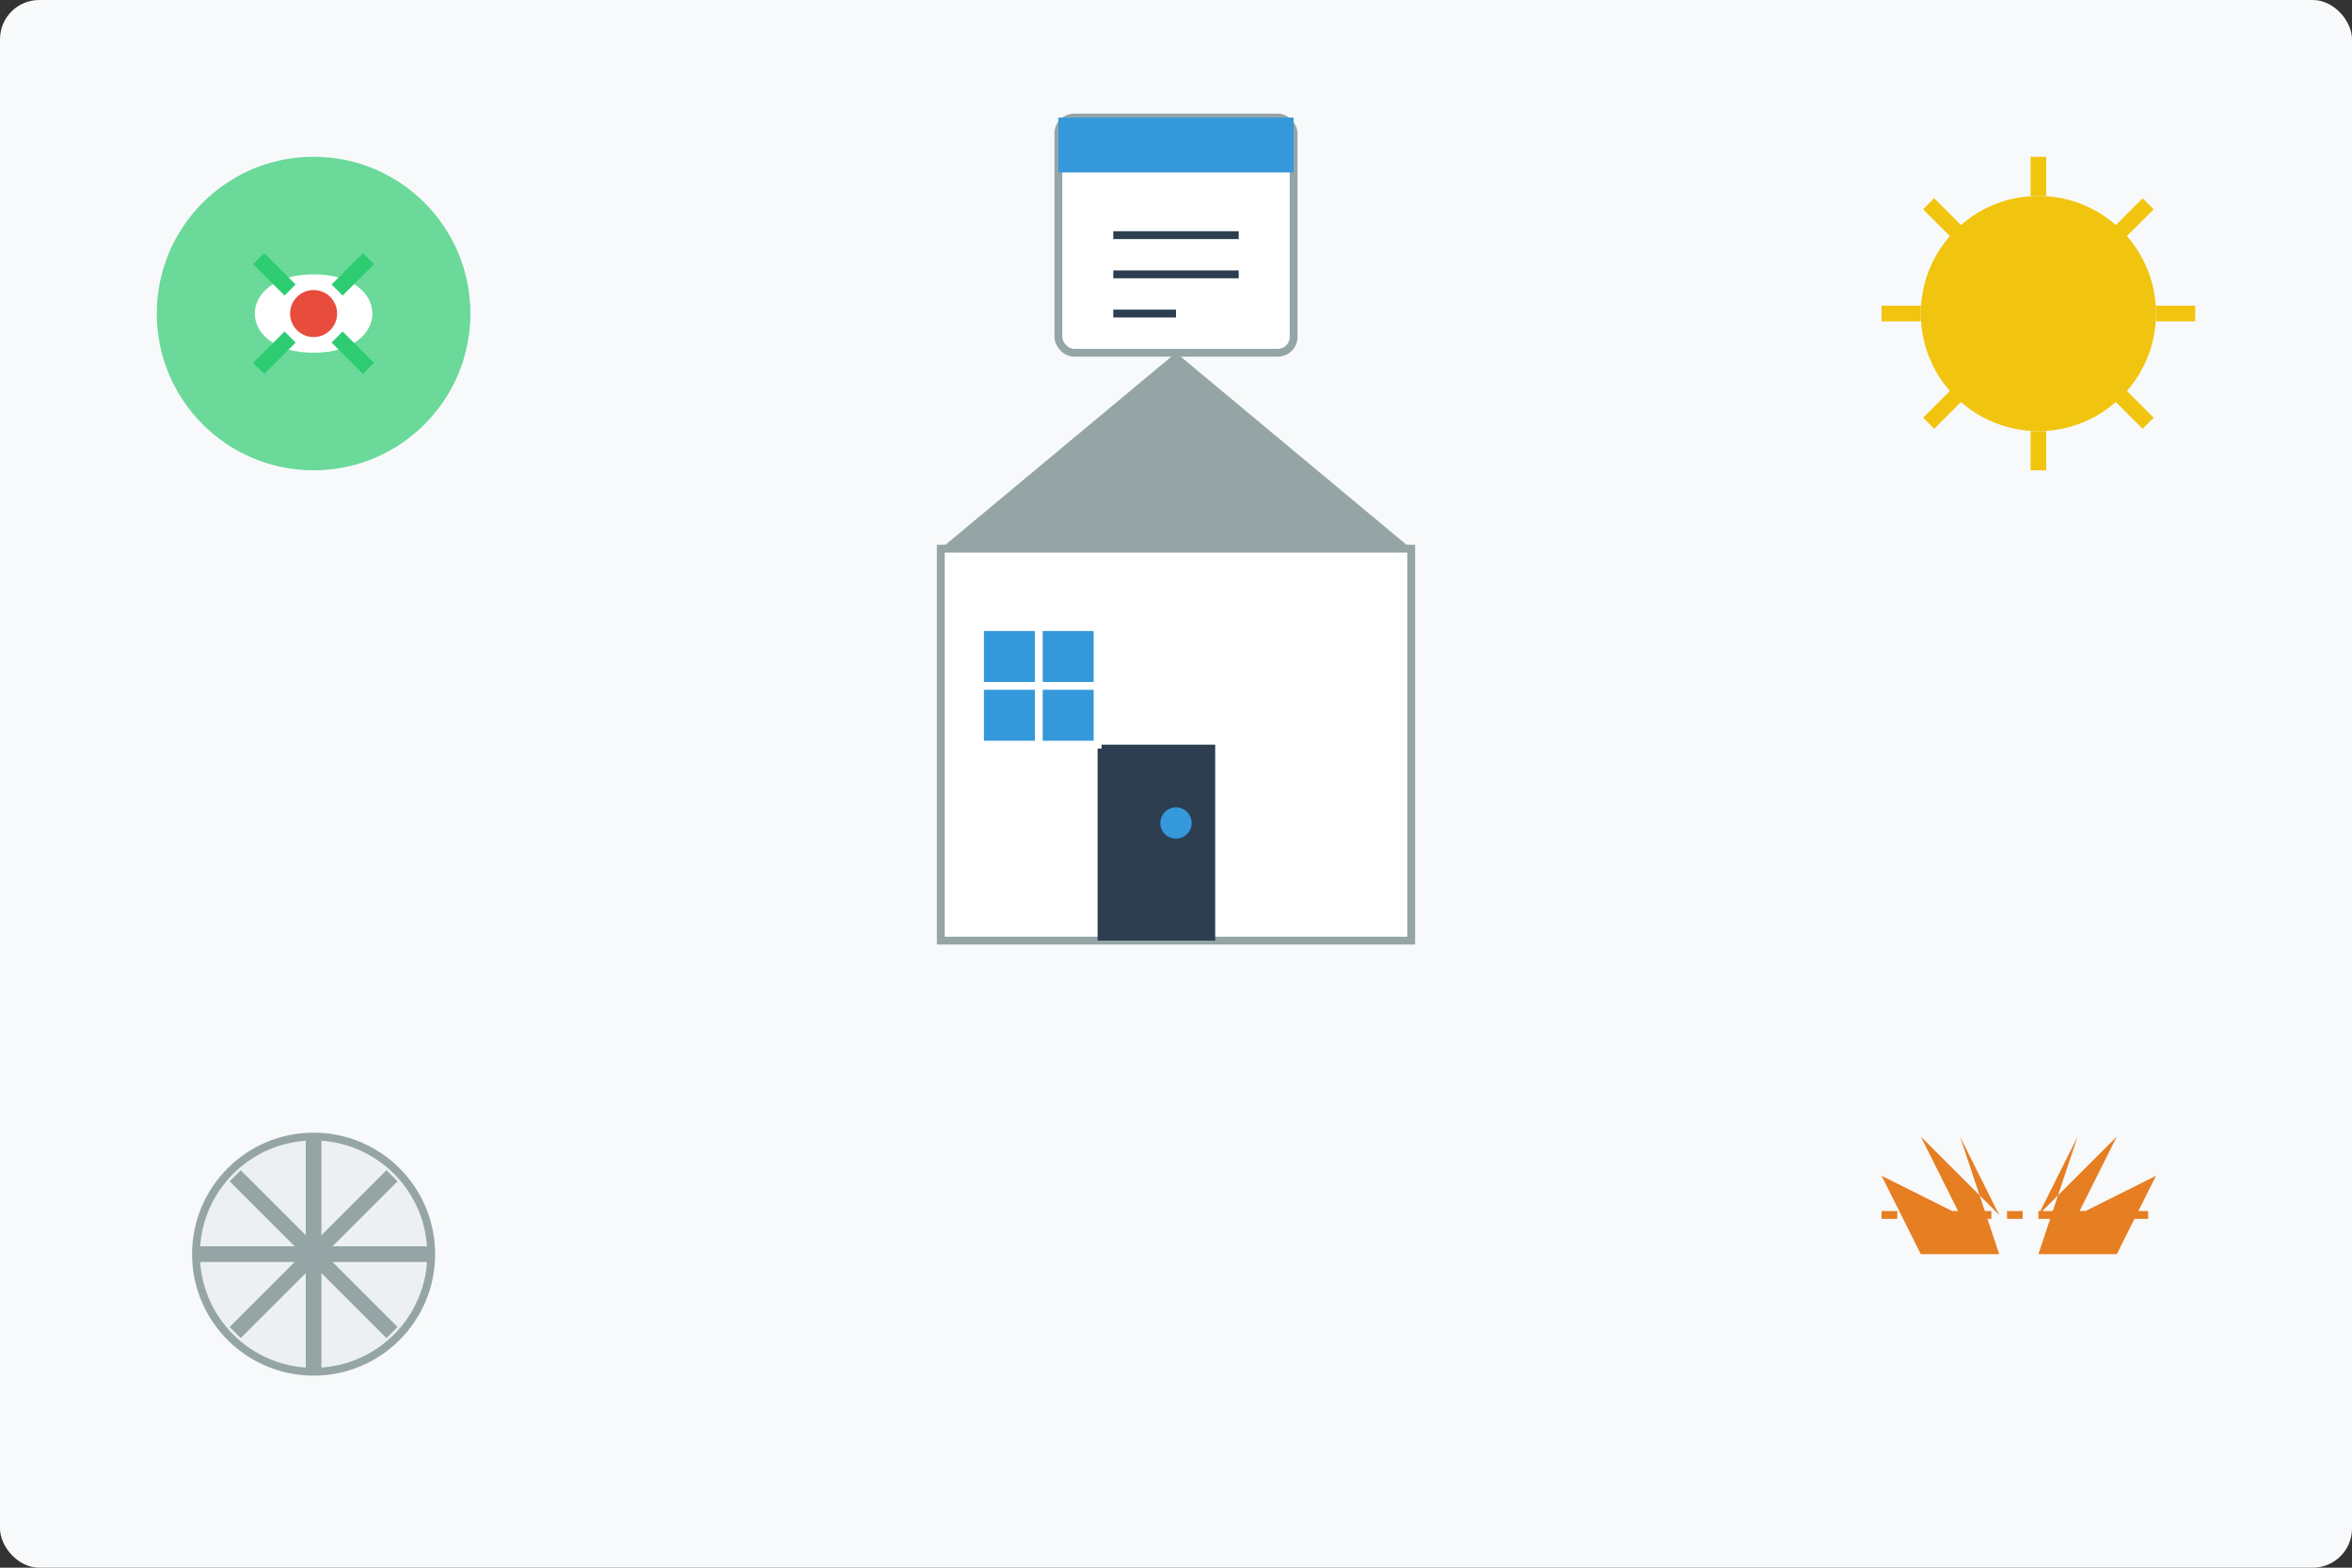 <svg xmlns="http://www.w3.org/2000/svg" width="300" height="200" viewBox="0 0 300 200">
  <rect x="0" y="0" width="300" height="200" fill="#333333" stroke="none"/>
  <style>
    .background { fill: #f8f9fa; }
    .primary { fill: #3498db; }
    .secondary { fill: #2c3e50; }
    .accent { fill: #e74c3c; }
    .light { fill: #ffffff; }
    .grass { fill: #2ecc71; }
    .roof { fill: #95a5a6; }
    .spring { fill: #2ecc71; }
    .summer { fill: #f1c40f; }
    .fall { fill: #e67e22; }
    .winter { fill: #ecf0f1; }
  </style>
  
  <!-- Background -->
  <rect class="background" width="300" height="200" rx="5"/>
  
  <!-- House in the middle -->
  <g transform="translate(120, 70)">
    <!-- House body -->
    <rect class="light" x="0" y="0" width="60" height="50" stroke="#95a5a6" stroke-width="1"/>
    
    <!-- Roof -->
    <polygon class="roof" points="0,0 30,-25 60,0"/>
    
    <!-- Door -->
    <rect class="secondary" x="20" y="25" width="15" height="25"/>
    <circle class="primary" cx="30" cy="35" r="2"/>
    
    <!-- Window -->
    <rect class="primary" x="5" y="10" width="15" height="15" stroke="#ffffff" stroke-width="1"/>
    <line x1="5" y1="17.5" x2="20" y2="17.5" stroke="#ffffff" stroke-width="1"/>
    <line x1="12.5" y1="10" x2="12.5" y2="25" stroke="#ffffff" stroke-width="1"/>
  </g>
  
  <!-- Seasonal indicators around the house -->
  <g>
    <!-- Spring (top left) -->
    <g transform="translate(40, 40)">
      <circle class="spring" cx="0" cy="0" r="20" opacity="0.7"/>
      <path class="light" d="M0,-5 C-10,-5 -10,5 0,5 C10,5 10,-5 0,-5 Z"/>
      <circle class="accent" cx="0" cy="0" r="3"/>
      <path class="spring" d="M-7,-7 L-3,-3 M7,-7 L3,-3 M-7,7 L-3,3 M7,7 L3,3" stroke="#2ecc71" stroke-width="2"/>
    </g>
    
    <!-- Summer (top right) -->
    <g transform="translate(260, 40)">
      <circle class="summer" cx="0" cy="0" r="15"/>
      <path class="summer" d="M0,-20 L0,-15 M0,20 L0,15 M-20,0 L-15,0 M20,0 L15,0 M-14,-14 L-10,-10 M14,-14 L10,-10 M-14,14 L-10,10 M14,14 L10,10" stroke="#f1c40f" stroke-width="2"/>
    </g>
    
    <!-- Fall (bottom right) -->
    <g transform="translate(260, 160)">
      <path class="fall" d="M0,0 L5,-15 L0,-5 L10,-15 L5,-5 L15,-10 L10,0 Z"/>
      <path class="fall" d="M-5,0 L-10,-15 L-5,-5 L-15,-15 L-10,-5 L-20,-10 L-15,0 Z"/>
      <line x1="-20" y1="-5" x2="15" y2="-5" stroke="#e67e22" stroke-width="1" stroke-dasharray="2,2"/>
    </g>
    
    <!-- Winter (bottom left) -->
    <g transform="translate(40, 160)">
      <circle class="winter" cx="0" cy="0" r="15" stroke="#95a5a6" stroke-width="1"/>
      <path class="winter" d="M0,-15 L0,15 M-15,0 L15,0 M-10,-10 L10,10 M10,-10 L-10,10" stroke="#95a5a6" stroke-width="2"/>
    </g>
  </g>
  
  <!-- Calendar icon -->
  <g transform="translate(150, 30)">
    <rect class="light" x="-15" y="-15" width="30" height="30" rx="2" stroke="#95a5a6" stroke-width="1"/>
    <rect class="primary" x="-15" y="-15" width="30" height="7"/>
    <line x1="-8" y1="0" x2="8" y2="0" stroke="#2c3e50" stroke-width="1"/>
    <line x1="-8" y1="5" x2="8" y2="5" stroke="#2c3e50" stroke-width="1"/>
    <line x1="-8" y1="10" x2="0" y2="10" stroke="#2c3e50" stroke-width="1"/>
  </g>
</svg>
